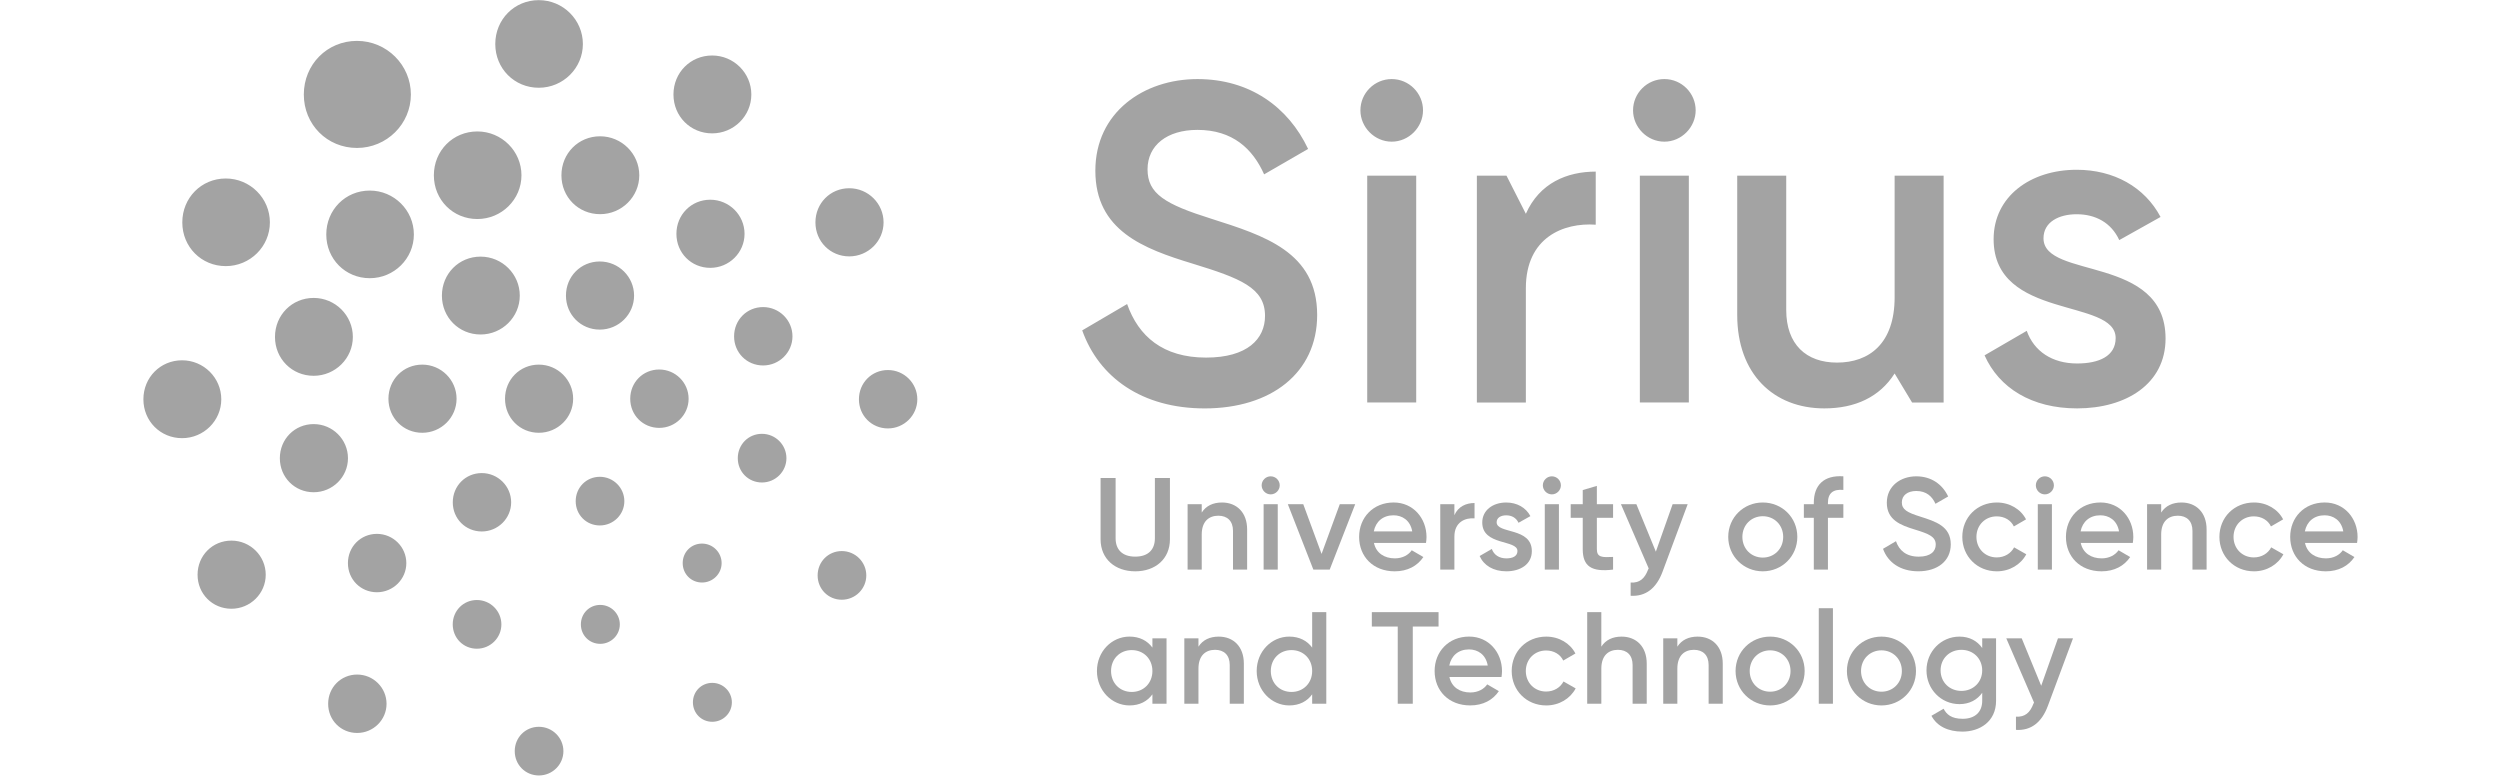 <svg width="190" height="59" viewBox="0 0 1869 655" fill="none" xmlns="http://www.w3.org/2000/svg"><path fill="#A3A3A3" d="M 629 361.48 C 615.29 361.48 604.54 350.67 604.54 336.89 C 604.54 323.06 615.3 312.21 629 312.21 C 642.67 312.21 653.81 323.28 653.81 336.89 C 653.81 350.44 642.66 361.48 629 361.48 M 386.25 543.23 C 395.38 543.23 402.8 535.86 402.8 526.84 C 402.8 517.76 395.38 510.38 386.25 510.38 C 377.12 510.38 369.94 517.6 369.94 526.84 C 369.94 536.03 377.12 543.23 386.25 543.23 M 472.15 491.49 C 481.26 491.49 488.69 484.15 488.69 475.1 C 488.69 466.04 481.26 458.64 472.15 458.64 C 463.01 458.64 455.85 465.86 455.85 475.1 C 455.85 484.31 463.01 491.49 472.15 491.49 M 522.71 407.09 C 534.11 407.09 543.37 397.88 543.37 386.6 C 543.37 375.26 534.11 366.03 522.71 366.03 C 511.28 366.03 502.33 375.07 502.33 386.6 C 502.33 398.1 511.28 407.09 522.71 407.09 M 523.68 308.35 C 537.35 308.35 548.47 297.33 548.47 283.77 C 548.47 270.17 537.36 259.09 523.68 259.09 C 509.97 259.09 499.21 269.94 499.21 283.77 C 499.2 297.56 509.96 308.35 523.68 308.35 M 479.09 225.99 C 495.05 225.99 508.03 213.13 508.03 197.3 C 508.03 181.44 495.05 168.51 479.09 168.51 C 463.09 168.51 450.55 181.16 450.55 197.3 C 450.55 213.41 463.09 225.99 479.09 225.99 M 386.14 180.7 C 404.38 180.7 419.22 166 419.22 147.9 C 419.22 129.77 404.38 114.99 386.14 114.99 C 367.86 114.99 353.53 129.46 353.53 147.9 C 353.52 166.31 367.85 180.7 386.14 180.7 M 282.59 184.8 C 303.09 184.8 319.81 168.27 319.81 147.9 C 319.81 127.5 303.09 110.9 282.59 110.9 C 262.01 110.9 245.9 127.15 245.9 147.9 C 245.9 168.61 262.01 184.8 282.59 184.8 M 191.82 234.72 C 212.33 234.72 229.03 218.18 229.03 197.82 C 229.03 177.43 212.34 160.79 191.82 160.79 C 171.24 160.79 155.13 177.08 155.13 197.82 C 155.12 218.51 171.24 234.72 191.82 234.72 M 144.46 317.07 C 162.7 317.07 177.55 302.35 177.55 284.27 C 177.55 266.13 162.7 251.37 144.46 251.37 C 126.18 251.37 111.85 265.82 111.85 284.27 C 111.84 302.68 126.17 317.07 144.46 317.07 M 144.48 415.32 C 160.45 415.32 173.43 402.44 173.43 386.62 C 173.43 370.75 160.44 357.82 144.48 357.82 C 128.49 357.82 115.95 370.48 115.95 386.62 C 115.95 402.71 128.49 415.32 144.48 415.32 M 197.85 499.7 C 211.53 499.7 222.67 488.67 222.67 475.12 C 222.67 461.52 211.53 450.44 197.85 450.44 C 184.15 450.44 173.39 461.29 173.39 475.12 C 173.39 488.91 184.16 499.7 197.85 499.7 M 282.2 547.34 C 293.6 547.34 302.87 538.15 302.87 526.84 C 302.87 515.49 293.6 506.25 282.2 506.25 C 270.78 506.25 261.82 515.32 261.82 526.84 C 261.83 538.33 270.78 547.34 282.2 547.34 M 286.32 448.42 C 299.99 448.42 311.12 437.39 311.12 423.83 C 311.12 410.23 299.98 399.15 286.32 399.15 C 272.61 399.15 261.86 410 261.86 423.83 C 261.85 437.61 272.6 448.42 286.32 448.42 M 236.12 365.15 C 252.07 365.15 265.06 352.28 265.06 336.45 C 265.06 320.58 252.07 307.64 236.12 307.64 C 220.1 307.64 207.57 320.32 207.57 336.45 C 207.57 352.54 220.1 365.15 236.12 365.15 M 334.47 365.15 C 350.45 365.15 363.42 352.28 363.42 336.46 C 363.42 320.6 350.45 307.64 334.47 307.64 C 318.48 307.64 305.94 320.32 305.94 336.46 C 305.94 352.54 318.48 365.15 334.47 365.15 M 285.3 282.22 C 303.54 282.22 318.39 267.51 318.39 249.42 C 318.39 231.29 303.55 216.52 285.3 216.52 C 267.02 216.52 252.69 230.98 252.69 249.42 C 252.69 267.8 267.02 282.22 285.3 282.22 M 385.88 278.1 C 401.85 278.1 414.83 265.22 414.83 249.41 C 414.83 233.54 401.85 220.62 385.88 220.62 C 369.88 220.62 357.35 233.26 357.35 249.41 C 357.35 265.49 369.88 278.1 385.88 278.1 M 436.06 361.02 C 449.72 361.02 460.84 350.01 460.84 336.45 C 460.84 322.84 449.72 311.76 436.06 311.76 C 422.32 311.76 411.58 322.61 411.58 336.45 C 411.58 350.24 422.32 361.02 436.06 361.02 M 385.93 443.34 C 397.33 443.34 406.62 434.16 406.62 422.87 C 406.62 411.53 397.32 402.29 385.93 402.29 C 374.52 402.29 365.57 411.34 365.57 422.87 C 365.57 434.37 374.52 443.34 385.93 443.34 M 181.18 618.42 C 194.85 618.42 205.98 607.37 205.98 593.83 C 205.98 580.23 194.86 569.14 181.18 569.14 C 167.46 569.14 156.71 580 156.71 593.83 C 156.7 607.62 167.45 618.42 181.18 618.42 M 75.09 513.62 C 91.05 513.62 104.04 500.75 104.04 484.93 C 104.04 469.05 91.05 456.13 75.09 456.13 C 59.08 456.13 46.53 468.79 46.53 484.93 C 46.53 501.02 59.08 513.62 75.09 513.62 M 33.45 369.69 C 51.7 369.69 66.54 354.98 66.54 336.9 C 66.54 318.76 51.7 303.99 33.45 303.99 C 15.17 303.99 0.83 318.45 0.83 336.9 C 0.83 355.29 15.17 369.69 33.45 369.69 M 70.34 224.53 C 90.87 224.53 107.55 207.99 107.55 187.63 C 107.55 167.24 90.86 150.6 70.34 150.6 C 49.77 150.6 33.65 166.88 33.65 187.63 C 33.64 208.33 49.77 224.53 70.34 224.53 M 181.03 124.83 C 206.11 124.83 226.51 104.63 226.51 79.74 C 226.51 54.82 206.11 34.5 181.03 34.5 C 155.87 34.5 136.18 54.38 136.18 79.74 C 136.17 105.05 155.86 124.83 181.03 124.83 M 334.41 74.04 C 354.93 74.04 371.63 57.5 371.63 37.14 C 371.63 16.75 354.94 0.12 334.41 0.12 C 313.84 0.12 297.72 16.4 297.72 37.14 C 297.72 57.83 313.85 74.04 334.41 74.04 M 480.68 112.53 C 498.92 112.53 513.76 97.83 513.76 79.73 C 513.76 61.6 498.92 46.82 480.68 46.82 C 462.4 46.82 448.05 61.28 448.05 79.73 C 448.05 98.13 462.4 112.53 480.68 112.53 M 596.38 216.32 C 612.35 216.32 625.33 203.45 625.33 187.62 C 625.33 171.76 612.35 158.82 596.38 158.82 C 580.39 158.82 567.84 171.49 567.84 187.62 C 567.84 203.73 580.38 216.32 596.38 216.32 M 590.09 506.01 C 601.48 506.01 610.76 496.81 610.76 485.51 C 610.76 474.19 601.48 464.95 590.09 464.95 C 578.68 464.95 569.7 473.98 569.7 485.51 C 569.7 497.01 578.68 506.01 590.09 506.01 M 480.79 608.99 C 489.91 608.99 497.34 601.65 497.34 592.58 C 497.34 583.54 489.91 576.15 480.79 576.15 C 471.67 576.15 464.47 583.37 464.47 592.58 C 464.48 601.78 471.67 608.99 480.79 608.99 M 334.53 654.28 C 323.11 654.28 314.14 645.26 314.14 633.77 C 314.14 622.24 323.11 613.22 334.53 613.22 C 345.93 613.22 355.2 622.45 355.2 633.77 C 355.2 645.09 345.93 654.28 334.53 654.28"></path><path fill="#A3A3A3" d="M 1706.98 285.64 C 1706.98 323.91 1673.69 344.57 1632.34 344.57 C 1594.08 344.57 1566.51 327.35 1554.27 299.81 L 1589.86 279.14 C 1595.98 296.36 1611.29 306.68 1632.34 306.68 C 1650.73 306.68 1664.88 300.57 1664.88 285.24 C 1664.88 251.19 1561.91 270.33 1561.91 201.81 C 1561.91 165.84 1592.91 143.24 1631.97 143.24 C 1663.34 143.24 1689.37 157.79 1702.76 183.06 L 1667.92 202.57 C 1661.04 187.65 1647.64 180.76 1631.96 180.76 C 1617.01 180.76 1604 187.27 1604 201.04 C 1604.01 235.88 1706.98 214.83 1706.98 285.64 M 1519.73 148.22 L 1519.73 339.6 L 1493.11 339.6 L 1478.39 315.12 C 1465.76 335.02 1445.1 344.57 1419.07 344.57 C 1376.2 344.57 1345.58 315.48 1345.58 265.74 L 1345.58 148.22 L 1386.93 148.22 L 1386.93 261.51 C 1386.93 290.61 1403.76 305.93 1429.78 305.93 C 1456.97 305.93 1478.39 289.84 1478.39 250.81 L 1478.39 148.22 L 1519.73 148.22 Z M 1263.43 148.22 L 1304.76 148.22 L 1304.76 339.59 L 1263.43 339.59 L 1263.43 148.22 Z M 1257.69 93.11 C 1257.69 78.57 1269.55 66.71 1284.12 66.71 C 1298.66 66.71 1310.52 78.57 1310.52 93.11 C 1310.52 107.28 1298.66 119.53 1284.12 119.53 C 1269.54 119.53 1257.69 107.29 1257.69 93.11 M 1226.2 144.79 L 1226.2 189.58 C 1199.02 187.67 1167.25 200.29 1167.25 243.16 L 1167.25 339.6 L 1125.92 339.6 L 1125.92 148.23 L 1150.91 148.23 L 1167.25 180.39 C 1178.76 154.36 1202.09 144.79 1226.2 144.79 M 1033.4 339.59 L 1074.73 339.59 L 1074.73 148.22 L 1033.4 148.22 L 1033.4 339.59 Z M 1027.66 93.11 C 1027.66 107.28 1039.52 119.53 1054.06 119.53 C 1068.61 119.53 1080.48 107.29 1080.48 93.11 C 1080.48 78.57 1068.61 66.71 1054.06 66.71 C 1039.52 66.71 1027.66 78.58 1027.66 93.11 M 792.93 278.75 L 830.82 256.53 C 840.38 283.72 861.06 301.71 897.43 301.71 C 932.24 301.71 947.18 286.03 947.18 266.49 C 947.18 242.76 926.13 234.74 886.3 222.5 C 844.6 209.84 804.02 194.57 804.02 144.04 C 804.02 94.65 844.98 66.72 890.14 66.72 C 934.16 66.72 966.69 90.07 983.53 125.66 L 946.41 147.11 C 936.84 125.66 919.99 109.59 890.14 109.59 C 864.51 109.59 848.05 122.59 848.05 142.89 C 848.05 163.56 862.97 172.35 902.01 184.61 C 946.4 198.78 991.17 212.55 991.17 265.75 C 991.17 314.74 952.15 344.59 896.26 344.59 C 843.46 344.58 807.09 318.55 792.93 278.75"></path><path fill="#A3A3A3" d="M 808.43 454.99 L 808.43 403.33 L 821.11 403.33 L 821.11 454.2 C 821.11 463.27 826.33 469.65 837.69 469.65 C 849.07 469.65 854.25 463.27 854.25 454.2 L 854.25 403.33 L 866.95 403.33 L 866.95 454.99 C 866.95 471.65 854.6 482.04 837.69 482.04 C 820.69 482.04 808.43 471.64 808.43 454.99"></path><path fill="#A3A3A3" d="M 932.08 446.71 L 932.08 480.6 L 920.16 480.6 L 920.16 447.91 C 920.16 439.55 915.31 435.12 907.81 435.12 C 899.96 435.12 893.77 439.76 893.77 451.02 L 893.77 480.6 L 881.85 480.6 L 881.85 425.41 L 893.77 425.41 L 893.77 432.46 C 897.41 426.74 903.37 423.97 910.88 423.97 C 923.25 423.97 932.08 432.37 932.08 446.71"></path><path fill="#A3A3A3" d="M 945.99 425.41 L 957.91 425.41 L 957.91 480.6 L 945.99 480.6 L 945.99 425.41 Z M 944.33 409.51 C 944.33 405.31 947.76 401.89 951.95 401.89 C 956.14 401.89 959.58 405.31 959.58 409.51 C 959.58 413.6 956.14 417.12 951.95 417.12 C 947.76 417.12 944.33 413.6 944.33 409.51"></path><path fill="#A3A3A3" d="M 1023.26 425.41 L 1001.74 480.58 L 987.95 480.58 L 966.42 425.41 L 979.44 425.41 L 994.89 467.36 L 1010.25 425.41 Z"></path><path fill="#A3A3A3" d="M 1071.39 448.36 C 1069.73 438.87 1062.8 434.77 1055.61 434.77 C 1046.66 434.77 1040.6 440.07 1038.94 448.36 L 1071.39 448.36 Z M 1056.71 471.11 C 1063.34 471.11 1068.31 468.13 1070.96 464.27 L 1080.78 469.99 C 1075.7 477.51 1067.41 482.04 1056.6 482.04 C 1038.4 482.04 1026.57 469.57 1026.57 453.01 C 1026.57 436.68 1038.4 423.96 1055.72 423.96 C 1072.16 423.96 1083.43 437.22 1083.43 453.13 C 1083.43 454.77 1083.22 456.53 1083 458.09 L 1039.07 458.09 C 1040.93 466.67 1047.9 471.11 1056.71 471.11"></path><path fill="#A3A3A3" d="M 1123.95 424.41 L 1123.95 437.33 C 1116.11 436.75 1106.95 440.39 1106.95 452.78 L 1106.95 480.57 L 1095.03 480.57 L 1095.03 425.4 L 1106.95 425.4 L 1106.95 434.67 C 1110.26 427.18 1116.99 424.41 1123.95 424.41"></path><path fill="#A3A3A3" d="M 1172.29 465.03 C 1172.29 476.07 1162.69 482.03 1150.77 482.03 C 1139.74 482.03 1131.78 477.06 1128.25 469.13 L 1138.53 463.17 C 1140.28 468.13 1144.7 471.12 1150.77 471.12 C 1156.06 471.12 1160.15 469.34 1160.15 464.91 C 1160.15 455.1 1130.46 460.61 1130.46 440.85 C 1130.46 430.49 1139.4 423.98 1150.66 423.98 C 1159.7 423.98 1167.2 428.18 1171.09 435.46 L 1161.04 441.09 C 1159.06 436.78 1155.18 434.8 1150.67 434.8 C 1146.36 434.8 1142.6 436.67 1142.6 440.65 C 1142.6 450.69 1172.29 444.61 1172.29 465.03"></path><path fill="#A3A3A3" d="M 1183.22 425.41 L 1195.15 425.41 L 1195.15 480.6 L 1183.22 480.6 L 1183.22 425.41 Z M 1181.58 409.51 C 1181.58 405.31 1184.99 401.89 1189.19 401.89 C 1193.39 401.89 1196.81 405.31 1196.81 409.51 C 1196.81 413.6 1193.39 417.12 1189.19 417.12 C 1184.99 417.12 1181.58 413.6 1181.58 409.51"></path><path fill="#A3A3A3" d="M 1227.16 436.89 L 1227.16 463.39 C 1227.16 470.45 1231.79 470.31 1240.84 469.9 L 1240.84 480.59 C 1222.52 482.81 1215.24 477.74 1215.24 463.39 L 1215.24 436.89 L 1205.08 436.89 L 1205.08 425.41 L 1215.24 425.41 L 1215.24 413.48 L 1227.16 409.95 L 1227.16 425.4 L 1240.84 425.4 L 1240.84 436.88 L 1227.16 436.88 Z"></path><path fill="#A3A3A3" d="M 1303.78 425.41 L 1282.58 482.37 C 1277.39 496.38 1268.34 503.45 1255.66 502.66 L 1255.66 491.52 C 1263.37 491.97 1267.57 487.99 1270.33 480.71 L 1270.88 479.59 L 1247.47 425.41 L 1260.49 425.41 L 1276.93 465.46 L 1291.08 425.41 L 1303.78 425.41 Z"></path><path fill="#A3A3A3" d="M 1384.37 453 C 1384.37 442.95 1376.87 435.55 1367.15 435.55 C 1357.44 435.55 1349.93 442.95 1349.93 453 C 1349.93 463.05 1357.43 470.45 1367.15 470.45 C 1376.87 470.45 1384.37 463.05 1384.37 453 M 1338 453 C 1338 436.55 1351.01 423.97 1367.14 423.97 C 1383.37 423.97 1396.29 436.55 1396.29 453 C 1396.29 469.32 1383.37 482.04 1367.14 482.04 C 1351.01 482.05 1338 469.32 1338 453"></path><path fill="#A3A3A3" d="M 1422.12 424.3 L 1422.12 425.41 L 1435.13 425.41 L 1435.13 436.88 L 1422.12 436.88 L 1422.12 480.6 L 1410.2 480.6 L 1410.2 436.88 L 1401.81 436.88 L 1401.81 425.41 L 1410.2 425.41 L 1410.2 424.3 C 1410.2 409.38 1418.59 400.77 1435.13 401.88 L 1435.13 413.36 C 1426.75 412.6 1422.12 415.81 1422.12 424.3"></path><path fill="#A3A3A3" d="M 1468.6 463.05 L 1479.52 456.63 C 1482.26 464.5 1488.25 469.67 1498.73 469.67 C 1508.78 469.67 1513.08 465.15 1513.08 459.52 C 1513.08 452.67 1507 450.36 1495.54 446.82 C 1483.51 443.17 1471.8 438.77 1471.8 424.19 C 1471.8 409.95 1483.59 401.89 1496.64 401.89 C 1509.32 401.89 1518.71 408.62 1523.56 418.89 L 1512.85 425.06 C 1510.09 418.89 1505.25 414.26 1496.64 414.26 C 1489.23 414.26 1484.48 418.01 1484.48 423.86 C 1484.48 429.83 1488.79 432.36 1500.04 435.88 C 1512.85 439.97 1525.76 443.95 1525.76 459.28 C 1525.76 473.42 1514.51 482.02 1498.39 482.02 C 1483.18 482.02 1472.68 474.52 1468.6 463.05"></path><path fill="#A3A3A3" d="M 1535.49 453 C 1535.49 436.55 1547.96 423.97 1564.64 423.97 C 1575.46 423.97 1584.84 429.6 1589.26 438.21 L 1578.98 444.17 C 1576.55 438.98 1571.15 435.67 1564.51 435.67 C 1554.8 435.67 1547.41 443.06 1547.41 453 C 1547.41 462.94 1554.79 470.31 1564.51 470.31 C 1571.14 470.31 1576.54 466.91 1579.2 461.82 L 1589.47 467.66 C 1584.83 476.39 1575.45 482.04 1564.63 482.04 C 1547.96 482.05 1535.49 469.32 1535.49 453"></path><path fill="#A3A3A3" d="M 1599.18 425.41 L 1611.1 425.41 L 1611.1 480.6 L 1599.18 480.6 L 1599.18 425.41 Z M 1597.54 409.51 C 1597.54 405.31 1600.96 401.89 1605.15 401.89 C 1609.35 401.89 1612.77 405.31 1612.77 409.51 C 1612.77 413.6 1609.35 417.12 1605.15 417.12 C 1600.96 417.12 1597.54 413.6 1597.54 409.51"></path><path fill="#A3A3A3" d="M 1667.74 448.36 C 1666.08 438.87 1659.15 434.77 1651.96 434.77 C 1643.02 434.77 1636.94 440.07 1635.29 448.36 L 1667.74 448.36 Z M 1653.07 471.11 C 1659.69 471.11 1664.65 468.13 1667.32 464.27 L 1677.13 469.99 C 1672.06 477.51 1663.77 482.04 1652.95 482.04 C 1634.75 482.04 1622.93 469.57 1622.93 453.01 C 1622.93 436.68 1634.76 423.96 1652.07 423.96 C 1668.52 423.96 1679.78 437.22 1679.78 453.13 C 1679.78 454.77 1679.57 456.53 1679.35 458.09 L 1635.42 458.09 C 1637.27 466.67 1644.24 471.11 1653.07 471.11"></path><path fill="#A3A3A3" d="M 1741.61 446.71 L 1741.61 480.6 L 1729.68 480.6 L 1729.68 447.91 C 1729.68 439.55 1724.83 435.12 1717.32 435.12 C 1709.48 435.12 1703.29 439.76 1703.29 451.02 L 1703.29 480.6 L 1691.39 480.6 L 1691.39 425.41 L 1703.29 425.41 L 1703.29 432.46 C 1706.95 426.74 1712.9 423.97 1720.41 423.97 C 1732.78 423.97 1741.61 432.37 1741.61 446.71"></path><path fill="#A3A3A3" d="M 1752.42 453 C 1752.42 436.55 1764.89 423.97 1781.56 423.97 C 1792.38 423.97 1801.76 429.6 1806.18 438.21 L 1795.91 444.17 C 1793.47 438.98 1788.06 435.67 1781.44 435.67 C 1771.72 435.67 1764.33 443.06 1764.33 453 C 1764.33 462.94 1771.72 470.31 1781.44 470.31 C 1788.06 470.31 1793.46 466.91 1796.12 461.82 L 1806.4 467.66 C 1801.76 476.39 1792.38 482.04 1781.56 482.04 C 1764.89 482.05 1752.42 469.32 1752.42 453"></path><path fill="#A3A3A3" d="M 1856.95 448.36 C 1855.3 438.87 1848.36 434.77 1841.16 434.77 C 1832.24 434.77 1826.17 440.07 1824.5 448.36 L 1856.95 448.36 Z M 1842.28 471.11 C 1848.9 471.11 1853.87 468.13 1856.52 464.27 L 1866.35 469.99 C 1861.27 477.51 1852.98 482.04 1842.17 482.04 C 1823.96 482.04 1812.14 469.57 1812.14 453.01 C 1812.14 436.68 1823.96 423.96 1841.29 423.96 C 1857.74 423.96 1869 437.22 1869 453.13 C 1869 454.77 1868.78 456.53 1868.56 458.09 L 1824.62 458.09 C 1826.5 466.67 1833.45 471.11 1842.28 471.11"></path><path fill="#A3A3A3" d="M 852.16 566.15 C 852.16 555.87 844.65 548.5 834.72 548.5 C 824.77 548.5 817.27 555.87 817.27 566.15 C 817.27 576.42 824.76 583.82 834.72 583.82 C 844.65 583.83 852.16 576.42 852.16 566.15 M 864.08 538.57 L 864.08 593.74 L 852.16 593.74 L 852.16 585.82 C 847.96 591.66 841.46 595.19 832.84 595.19 C 817.81 595.19 805.36 582.5 805.36 566.15 C 805.36 549.7 817.82 537.11 832.84 537.11 C 841.46 537.11 847.96 540.66 852.16 546.39 L 852.16 538.56 L 864.08 538.56 Z"></path><path fill="#A3A3A3" d="M 929.31 559.87 L 929.31 593.77 L 917.4 593.77 L 917.4 561.07 C 917.4 552.71 912.55 548.27 905.05 548.27 C 897.2 548.27 891.01 552.92 891.01 564.18 L 891.01 593.77 L 879.09 593.77 L 879.09 538.57 L 891.01 538.57 L 891.01 545.62 C 894.65 539.9 900.61 537.13 908.12 537.13 C 920.49 537.13 929.31 545.52 929.31 559.87"></path><path fill="#A3A3A3" d="M 986.95 566.15 C 986.95 555.87 979.44 548.5 969.5 548.5 C 959.56 548.5 952.06 555.87 952.06 566.15 C 952.06 576.43 959.55 583.82 969.5 583.82 C 979.44 583.83 986.95 576.43 986.95 566.15 M 998.87 516.49 L 998.87 593.75 L 986.95 593.75 L 986.95 585.82 C 982.74 591.66 976.24 595.19 967.62 595.19 C 952.59 595.19 940.14 582.5 940.14 566.15 C 940.14 549.7 952.6 537.12 967.62 537.12 C 976.24 537.12 982.74 540.66 986.95 546.39 L 986.95 516.49 L 998.87 516.49 Z"></path><path fill="#A3A3A3" d="M 1093.59 528.63 L 1071.84 528.63 L 1071.84 593.75 L 1059.15 593.75 L 1059.15 528.63 L 1037.29 528.63 L 1037.29 516.48 L 1093.59 516.48 Z"></path><path fill="#A3A3A3" d="M 1135.08 561.52 C 1133.43 552.03 1126.49 547.93 1119.3 547.93 C 1110.36 547.93 1104.3 553.23 1102.64 561.52 L 1135.08 561.52 Z M 1120.41 584.26 C 1127.04 584.26 1132 581.28 1134.65 577.42 L 1144.47 583.13 C 1139.4 590.66 1131.11 595.18 1120.28 595.18 C 1102.08 595.18 1090.27 582.7 1090.27 566.15 C 1090.27 549.82 1102.09 537.1 1119.42 537.1 C 1135.86 537.1 1147.13 550.36 1147.13 566.27 C 1147.13 567.91 1146.91 569.67 1146.7 571.23 L 1102.76 571.23 C 1104.64 579.83 1111.59 584.26 1120.41 584.26"></path><path fill="#A3A3A3" d="M 1155.3 566.16 C 1155.3 549.71 1167.77 537.13 1184.44 537.13 C 1195.25 537.13 1204.64 542.76 1209.06 551.37 L 1198.79 557.33 C 1196.36 552.14 1190.95 548.83 1184.33 548.83 C 1174.61 548.83 1167.21 556.21 1167.21 566.16 C 1167.21 576.1 1174.61 583.47 1184.33 583.47 C 1190.95 583.47 1196.36 580.07 1199.01 574.98 L 1209.28 580.82 C 1204.65 589.55 1195.26 595.2 1184.44 595.2 C 1167.78 595.2 1155.3 582.48 1155.3 566.16"></path><path fill="#A3A3A3" d="M 1269.23 559.87 L 1269.23 593.77 L 1257.31 593.77 L 1257.31 561.07 C 1257.31 552.71 1252.46 548.27 1244.96 548.27 C 1237.11 548.27 1230.93 552.92 1230.93 564.18 L 1230.93 593.77 L 1219 593.77 L 1219 516.49 L 1230.92 516.49 L 1230.92 545.62 C 1234.56 539.9 1240.52 537.13 1248.03 537.13 C 1260.4 537.13 1269.23 545.52 1269.23 559.87"></path><path fill="#A3A3A3" d="M 1333.37 559.87 L 1333.37 593.77 L 1321.45 593.77 L 1321.45 561.07 C 1321.45 552.71 1316.6 548.27 1309.08 548.27 C 1301.25 548.27 1295.07 552.92 1295.07 564.18 L 1295.07 593.77 L 1283.15 593.77 L 1283.15 538.57 L 1295.07 538.57 L 1295.07 545.62 C 1298.71 539.9 1304.67 537.13 1312.18 537.13 C 1324.54 537.13 1333.37 545.52 1333.37 559.87"></path><path fill="#A3A3A3" d="M 1390.56 566.16 C 1390.56 556.11 1383.05 548.71 1373.34 548.71 C 1363.63 548.71 1356.12 556.11 1356.12 566.16 C 1356.12 576.21 1363.63 583.61 1373.34 583.61 C 1383.05 583.61 1390.56 576.21 1390.56 566.16 M 1344.19 566.16 C 1344.19 549.71 1357.2 537.13 1373.33 537.13 C 1389.56 537.13 1402.47 549.71 1402.47 566.16 C 1402.47 582.48 1389.55 595.2 1373.33 595.2 C 1357.2 595.2 1344.19 582.48 1344.19 566.16"></path><path fill="#A3A3A3" d="M 1414.39 513.17 L 1426.33 513.17 L 1426.33 593.75 L 1414.39 593.75 Z"></path><path fill="#A3A3A3" d="M 1484.5 566.16 C 1484.5 556.11 1476.99 548.71 1467.28 548.71 C 1457.57 548.71 1450.05 556.11 1450.05 566.16 C 1450.05 576.21 1457.57 583.61 1467.28 583.61 C 1476.99 583.61 1484.5 576.21 1484.5 566.16 M 1438.13 566.16 C 1438.13 549.71 1451.14 537.13 1467.27 537.13 C 1483.49 537.13 1496.41 549.71 1496.41 566.16 C 1496.41 582.48 1483.49 595.2 1467.27 595.2 C 1451.15 595.2 1438.13 582.48 1438.13 566.16"></path><path fill="#A3A3A3" d="M 1552.28 565.61 C 1552.28 555.68 1544.78 548.28 1534.73 548.28 C 1524.68 548.28 1517.17 555.68 1517.17 565.61 C 1517.17 575.55 1524.68 582.94 1534.73 582.94 C 1544.78 582.94 1552.28 575.54 1552.28 565.61 M 1563.98 538.57 L 1563.98 591.23 C 1563.98 608.99 1550.07 617.28 1535.62 617.28 C 1523.47 617.28 1514.09 612.76 1509.45 603.93 L 1519.72 597.97 C 1522.15 602.7 1526.24 606.47 1535.82 606.47 C 1546.1 606.47 1552.29 600.83 1552.29 591.24 L 1552.29 584.51 C 1548.1 590.45 1541.59 594.09 1533.09 594.09 C 1517.52 594.09 1505.27 581.41 1505.27 565.63 C 1505.27 549.84 1517.51 537.13 1533.09 537.13 C 1541.59 537.13 1548.1 540.77 1552.29 546.74 L 1552.29 538.58 L 1563.98 538.58 Z"></path><path fill="#A3A3A3" d="M 1628.89 538.57 L 1607.7 595.53 C 1602.51 609.54 1593.46 616.61 1580.76 615.82 L 1580.76 604.68 C 1588.49 605.13 1592.68 601.15 1595.45 593.87 L 1596 592.76 L 1572.59 538.57 L 1585.61 538.57 L 1602.06 578.62 L 1616.21 538.57 L 1628.89 538.57 Z"></path></svg>
